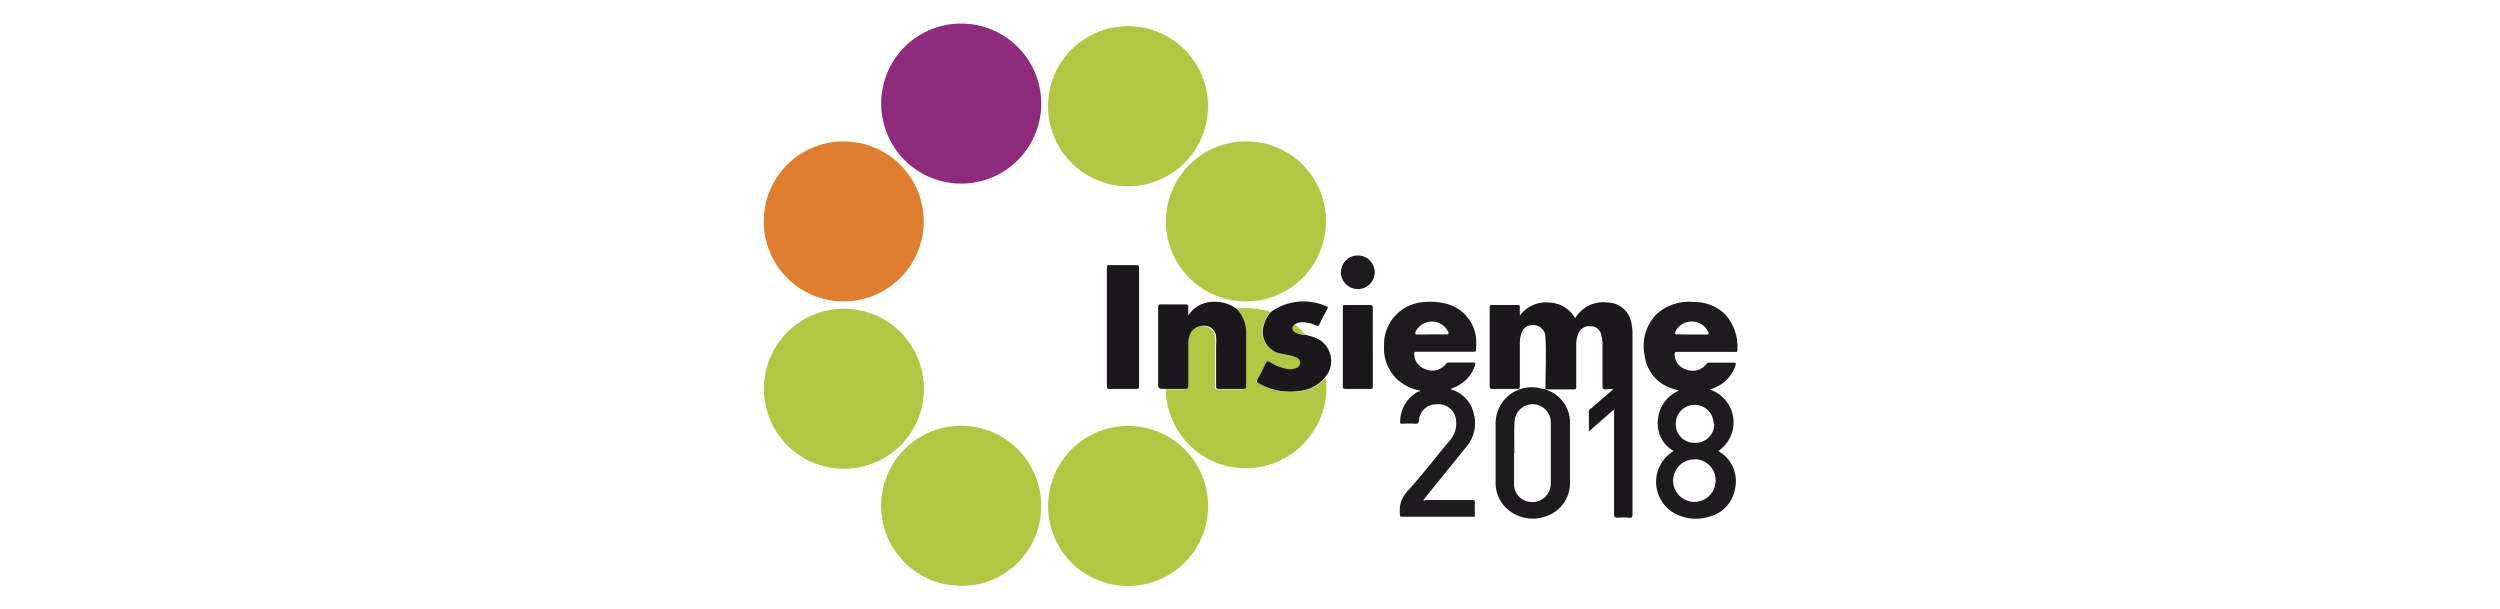 <svg id="Insieme2018" xmlns="http://www.w3.org/2000/svg" viewBox="0 0 160 39"><defs><style>.cls-1{fill:#8e2b7d;}.cls-2{fill:#b1c642;}.cls-3{fill:#e07e2f;}.cls-4{fill:#1b181c;}.cls-5{fill:#1e1b1e;}</style></defs><title>Insieme2018_logo</title><path class="cls-1" d="M61.52,1.51a5.12,5.12,0,1,1-5.12,5A5.1,5.1,0,0,1,61.52,1.51Z"/><path class="cls-2" d="M61.49,37.49a5.12,5.12,0,1,1,5.14-5A5.07,5.07,0,0,1,61.49,37.49Z"/><path class="cls-3" d="M54,9.05a5.12,5.12,0,1,1-5.12,5A5.11,5.11,0,0,1,54,9.05Z"/><path class="cls-2" d="M54,30a5.12,5.12,0,1,1,5.13-5A5.11,5.11,0,0,1,54,30Z"/><path class="cls-2" d="M77.31,6.61a5.12,5.12,0,1,1-10.23-.07,5.12,5.12,0,0,1,10.23.07Z"/><path class="cls-2" d="M67.08,32.38a5.12,5.12,0,1,1,5,5.12A5.1,5.1,0,0,1,67.08,32.38Z"/><path class="cls-2" d="M84.86,14.17a5.12,5.12,0,1,1-5.11-5.12A5.09,5.09,0,0,1,84.86,14.17Z"/><path class="cls-2" d="M79.14,19.76a5,5,0,0,1,2.18.2,1.74,1.74,0,0,0-.44.78A1.41,1.41,0,0,0,82,22.64l.36.08a3,3,0,0,1,.67.2.35.35,0,0,1,.21.33.38.38,0,0,1-.22.31,1,1,0,0,1-.61.07,3,3,0,0,1-1.11-.44c-.14-.08-.2-.05-.26.08-.17.33-.33.66-.51,1-.09.15-.06.22.09.3a4,4,0,0,0,2.55.47,2.39,2.39,0,0,0,1.67-.88,5,5,0,0,1-1,3.74,5.12,5.12,0,0,1-9.17-2.27,5.67,5.67,0,0,1-.06-.71c.37,0,.74,0,1.11,0,.2,0,.26,0,.26-.25,0-.86,0-1.72,0-2.59a1.48,1.48,0,0,1,.21-.84,1,1,0,0,1,1-.34.74.74,0,0,1,.57.66,4,4,0,0,1,0,.6c0,.86,0,1.71,0,2.57,0,.16,0,.19.2.19q.75,0,1.5,0c.18,0,.22-.05.22-.22,0-1.1,0-2.21,0-3.31A2.18,2.18,0,0,0,79.14,19.76Z"/><path class="cls-4" d="M98.91,24.89c0-1.09.06-2.18,0-3.26a.78.78,0,0,0-.86-.82.7.7,0,0,0-.66.47,2.11,2.11,0,0,0-.12.79c0,.87,0,1.74,0,2.61,0,.17,0,.21-.2.21q-.77,0-1.53,0c-.14,0-.2,0-.2-.19q0-2.52,0-5c0-.15,0-.18.18-.18h1.58c.13,0,.18,0,.17.17s0,.29,0,.51a2.07,2.07,0,0,1,1.84-.84,2,2,0,0,1,1.7,1,2.11,2.11,0,0,1,2.09-1,1.58,1.58,0,0,1,1.52,1.37,3.49,3.49,0,0,1,.06.65c0,3.83,0,7.66,0,11.5,0,.19,0,.28-.24.25a3.53,3.53,0,0,0-.65,0c-.22,0-.3,0-.29-.27,0-2.12,0-4.23,0-6.35v-.31l-1.61,1.41V26.32c0-.1.09-.14.15-.19l1.4-1.21a.84.84,0,0,0-.41,0c-.21,0-.28,0-.27-.26,0-.86,0-1.72,0-2.59a2.2,2.2,0,0,0-.08-.62.67.67,0,0,0-.68-.57.76.76,0,0,0-.81.52,2,2,0,0,0-.11.72v2.6c0,.16,0,.2-.2.2H98.91Z"/><path class="cls-5" d="M107.46,25l-.43-.13a2.52,2.52,0,0,1-1.77-2.11,2.89,2.89,0,0,1,.79-2.68,3.09,3.09,0,0,1,2.38-.75,2.8,2.8,0,0,1,2,.81,3.08,3.08,0,0,1,.76,2.27c0,.14-.09.11-.17.11h-3.64c-.2,0-.22.06-.2.23a1,1,0,0,0,.72.89,1.1,1.1,0,0,0,1.3-.33.23.23,0,0,1,.21-.1q.76,0,1.53,0c.17,0,.17.06.13.19a2.34,2.34,0,0,1-1.45,1.46l-.2.07a2.21,2.21,0,0,1,.56,3.93l.15.11a2.19,2.19,0,0,1,.91,2.32,2.21,2.21,0,0,1-1.63,1.77,2.83,2.83,0,0,1-2.36-.28,2.3,2.3,0,0,1-.16-3.76l.22-.16a2,2,0,0,1-1-2A2.18,2.18,0,0,1,107.46,25Zm1,4.4a1.36,1.36,0,1,0,1.34,1.36A1.35,1.35,0,0,0,108.5,29.39Zm1.21-2.28a1.21,1.21,0,1,0-2.42,0,1.18,1.18,0,0,0,1.2,1.22A1.19,1.19,0,0,0,109.71,27.11Zm-1.46-5.71h1c.13,0,.16,0,.12-.16a1.17,1.17,0,0,0-2.12,0c0,.1,0,.15.1.15Z"/><path class="cls-5" d="M90.9,25a3,3,0,0,1-1.47-.71,2.73,2.73,0,0,1-.85-2.16,2.71,2.71,0,0,1,2.62-2.8,3.88,3.88,0,0,1,1.4.12,2.54,2.54,0,0,1,1.87,2.21,4.89,4.89,0,0,1,0,.66c0,.16,0,.19-.19.19H90.74c-.21,0-.26,0-.22.25a1,1,0,0,0,.72.87,1.1,1.1,0,0,0,1.28-.31.26.26,0,0,1,.23-.12c.51,0,1,0,1.52,0,.18,0,.17.06.13.19a2.28,2.28,0,0,1-1.34,1.41.41.41,0,0,0-.21.12,2.07,2.07,0,0,1,1.47,1.55,2.31,2.31,0,0,1-.43,2.07l-2.62,3.24-.18.22c.07.07.15,0,.22,0h2.87c.18,0,.22,0,.21.22s0,.46,0,.69,0,.16-.15.16H89.75c-.11,0-.17,0-.15-.14v0a1.82,1.82,0,0,1,.54-1.56c.9-1,1.75-2.11,2.63-3.16a1.66,1.66,0,0,0,.4-1.44,1.13,1.13,0,0,0-1.28-.89,1.08,1.08,0,0,0-1.07,1c0,.21-.09.25-.27.24a5,5,0,0,0-.77,0c-.15,0-.18,0-.17-.19a2.19,2.19,0,0,1,1.18-1.88l.09,0S90.88,25,90.9,25Zm.75-3.6h.94c.1,0,.14,0,.11-.13a1.16,1.16,0,0,0-2.12,0c0,.12,0,.14.1.14Z"/><path class="cls-4" d="M79.14,19.76a2.18,2.18,0,0,1,.61,1.6c0,1.1,0,2.21,0,3.31,0,.17,0,.23-.22.22q-.75,0-1.5,0c-.15,0-.2,0-.2-.19,0-.86,0-1.71,0-2.57a4,4,0,0,0,0-.6.74.74,0,0,0-.57-.66,1,1,0,0,0-1,.34,1.48,1.48,0,0,0-.21.84c0,.87,0,1.73,0,2.59,0,.22-.06.26-.26.25-.37,0-.74,0-1.11,0h-.09c-.47,0-.47,0-.47-.47,0-1.57,0-3.13,0-4.7,0-.19,0-.25.24-.24h1.5c.16,0,.2.05.19.2s0,.3,0,.51a1.89,1.89,0,0,1,1.5-.87A2.36,2.36,0,0,1,79.14,19.76Z"/><path class="cls-5" d="M98.9,24.88c0,.07.06.06.1.08a2.2,2.2,0,0,1,1.48,2.18c0,1.23,0,2.47,0,3.7a2.24,2.24,0,0,1-1.66,2.24,2.45,2.45,0,0,1-2.74-.94,2.29,2.29,0,0,1-.36-1.24c0-1.25,0-2.5,0-3.75a2.31,2.31,0,0,1,2.72-2.33,1.49,1.49,0,0,0,.47.07Zm-2,4.11h0c0,.66,0,1.33,0,2a1.12,1.12,0,0,0,.86,1.1,1.18,1.18,0,0,0,1.49-1.2c0-1.26,0-2.53,0-3.79a1.17,1.17,0,0,0-.83-1.18A1.16,1.16,0,0,0,96.93,27C96.9,27.67,96.92,28.33,96.92,29Z"/><path class="cls-4" d="M84.81,24.14a2.39,2.39,0,0,1-1.67.88,4,4,0,0,1-2.55-.47c-.15-.08-.18-.15-.09-.3.18-.32.34-.65.51-1,.06-.13.12-.16.26-.08a3,3,0,0,0,1.11.44,1,1,0,0,0,.61-.07.38.38,0,0,0,.22-.31.35.35,0,0,0-.21-.33,3,3,0,0,0-.67-.2L82,22.64a1.41,1.41,0,0,1-1.09-1.9,1.74,1.74,0,0,1,.44-.78,3.55,3.55,0,0,1,3.52-.36c.12,0,.13.09.07.2-.17.31-.34.62-.49.94-.06.12-.12.15-.25.08a1.9,1.9,0,0,0-.82-.19.74.74,0,0,0-.5.13c-.2.19-.18.38.05.51a1.37,1.37,0,0,0,.66.16l.46.14a1.6,1.6,0,0,1,.9,2.39A1.74,1.74,0,0,0,84.81,24.14Z"/><path class="cls-4" d="M72.9,20.94v3.72c0,.18,0,.24-.22.23-.55,0-1.1,0-1.64,0-.16,0-.2,0-.2-.19q0-3.78,0-7.54c0-.16,0-.2.19-.19.56,0,1.11,0,1.67,0,.16,0,.2,0,.2.21Z"/><path class="cls-4" d="M87.86,22.2c0,.83,0,1.65,0,2.48,0,.18,0,.22-.22.21q-.75,0-1.5,0c-.14,0-.2,0-.2-.19q0-2.52,0-5c0-.15,0-.18.18-.18h1.55c.17,0,.19.06.19.2C87.85,20.52,87.86,21.36,87.86,22.2Z"/><path class="cls-5" d="M86.89,18.5a1.08,1.08,0,0,1-1.07-1.07,1.08,1.08,0,1,1,2.16,0A1.07,1.07,0,0,1,86.89,18.5Z"/><path class="cls-2" d="M83.56,21.43a1.37,1.37,0,0,1-.66-.16c-.23-.13-.25-.32-.05-.51A4.51,4.51,0,0,1,83.56,21.43Z"/></svg>